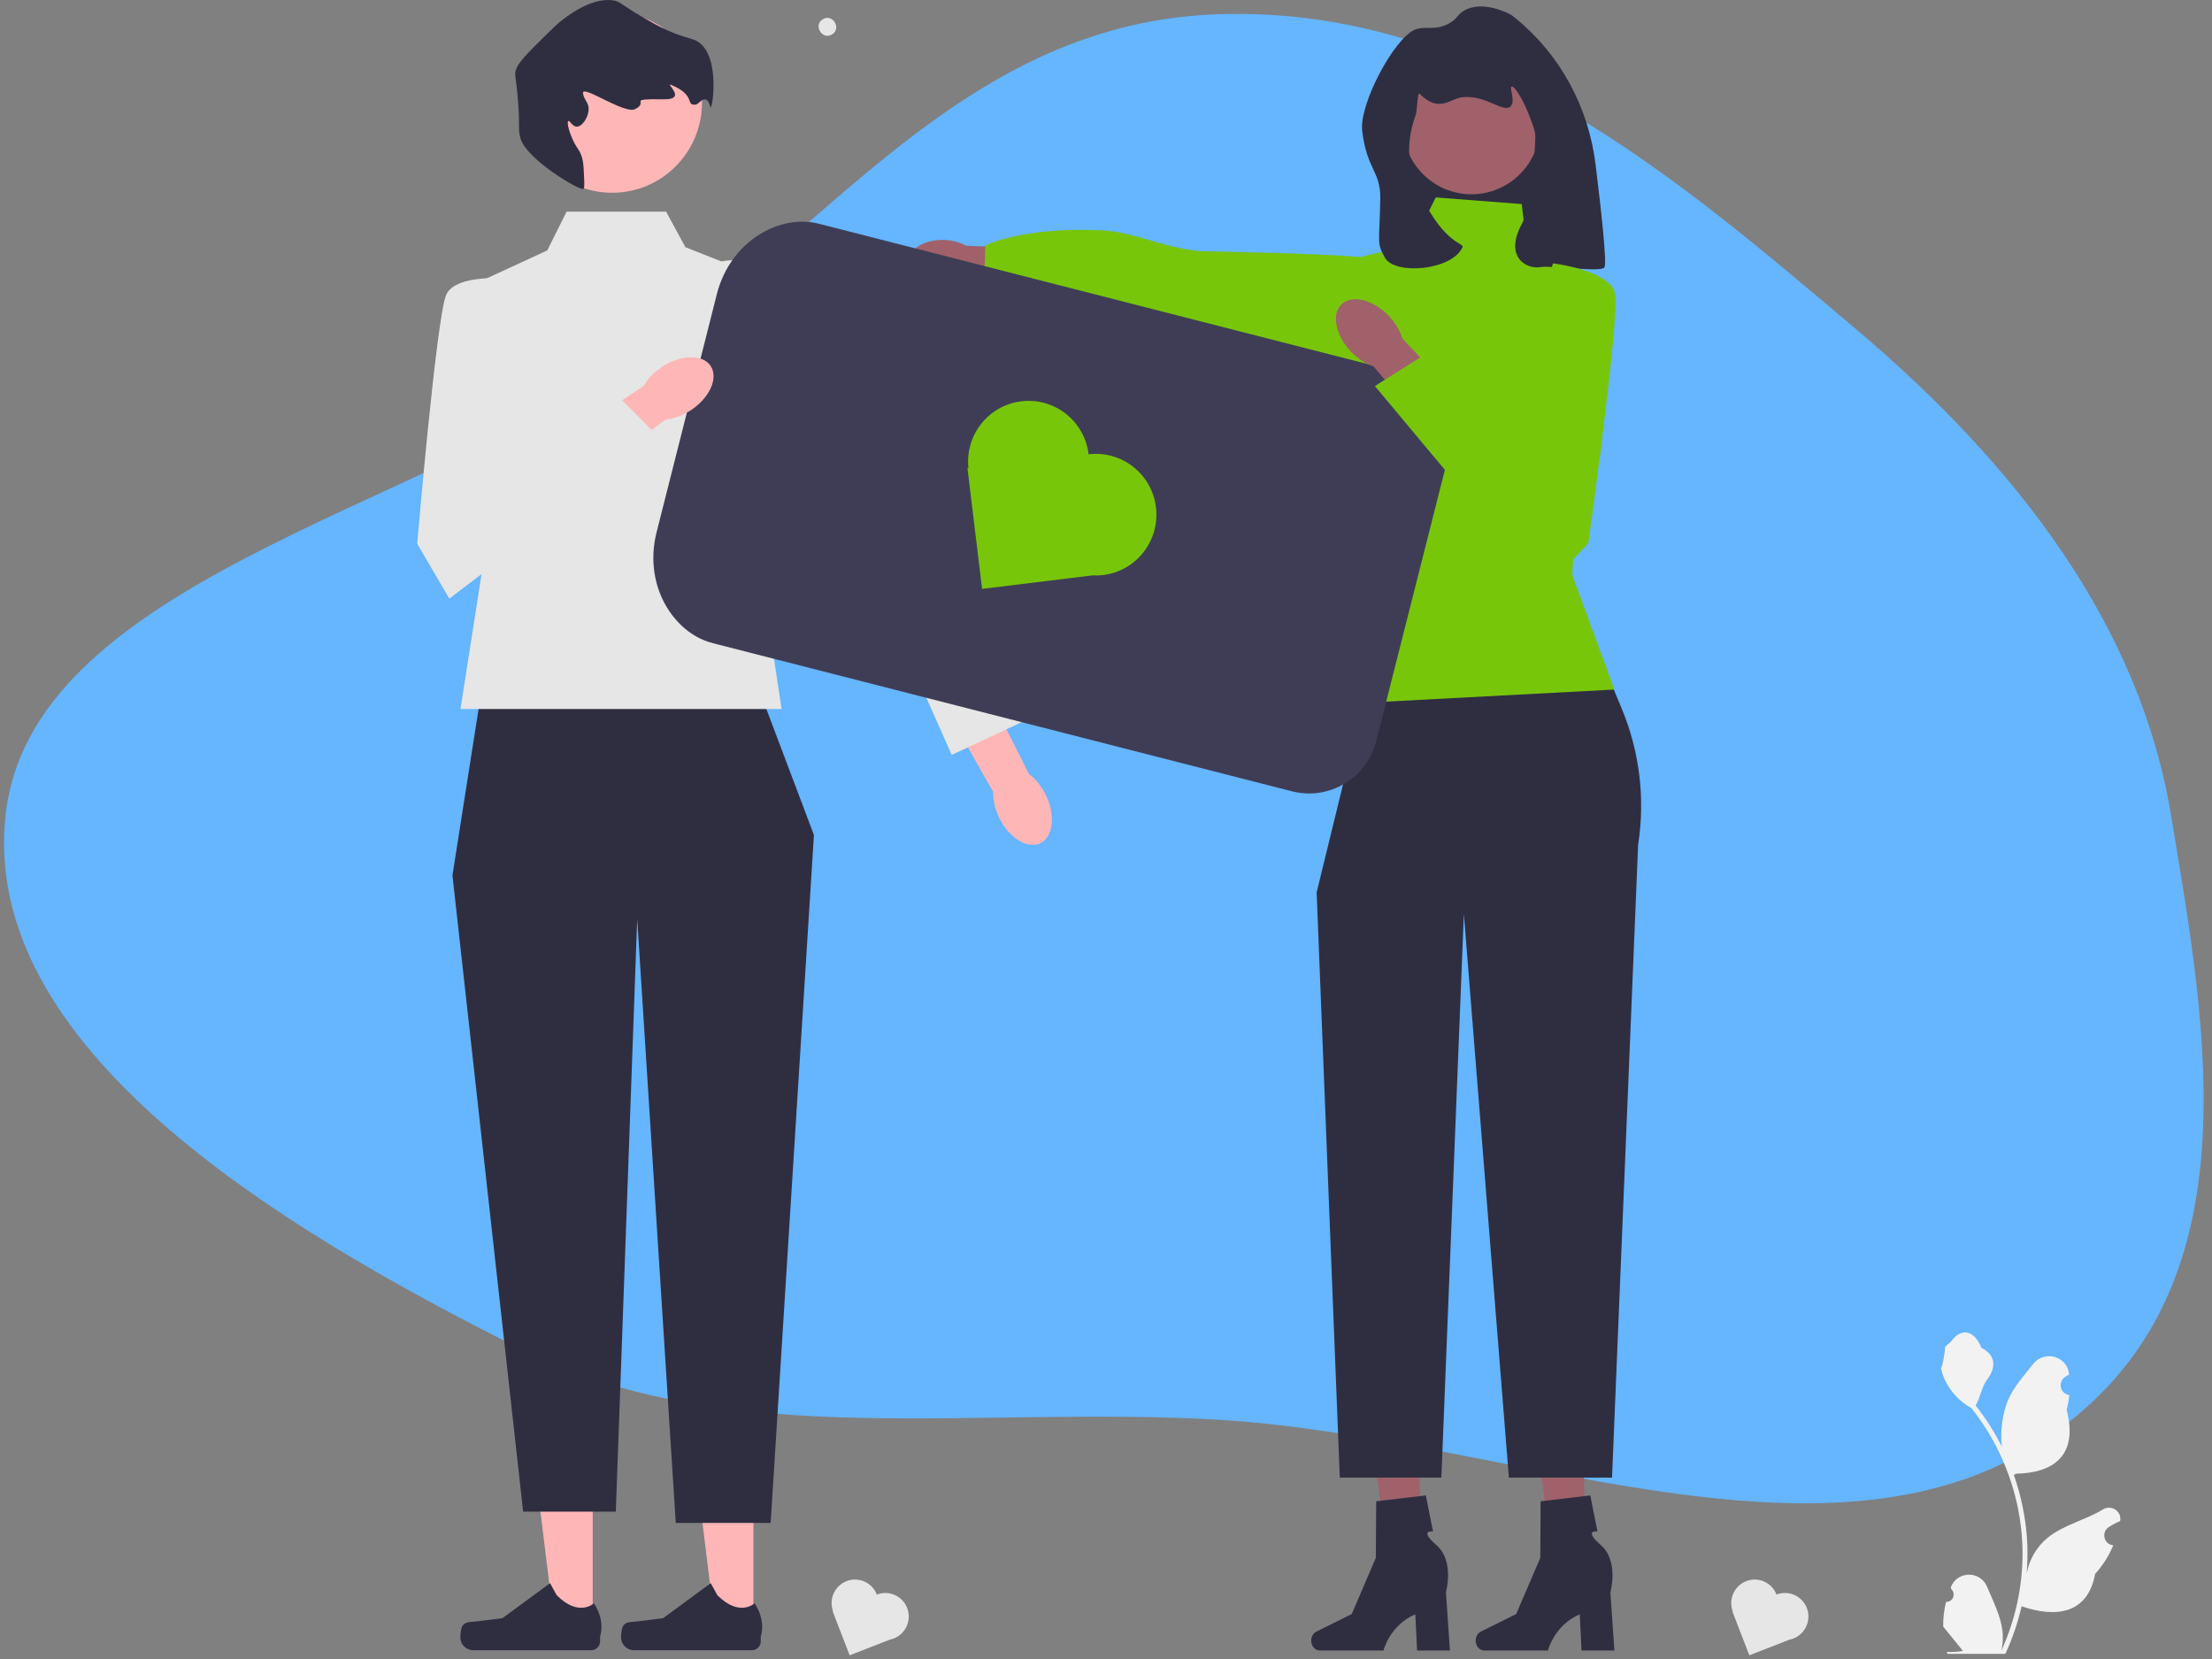 <svg width="248" height="186" viewBox="0 0 248 186" fill="none" xmlns="http://www.w3.org/2000/svg">
<rect x="0" y="0" width="248" height="186" fill="#808080" stroke="none"/>
<path fill-rule="evenodd" clip-rule="evenodd" d="M136.855 159.196C109.649 157.524 81.654 162.831 58.746 151.421C30.429 137.316 -2.222 117.198 0.629 91.342C3.451 65.746 45.596 57.368 70.959 40.656C92.855 26.229 108.043 2.413 136.855 1.584C166.094 0.742 188.145 20.095 207.874 36.716C226.427 52.346 239.932 70.345 243.398 91.342C247.452 115.899 253.322 146.071 228.533 161.858C204.046 177.453 168.545 161.145 136.855 159.196Z" fill="#65B5FF"/>
<path d="M93.306 3.845C92.231 4.561 91.131 2.857 92.227 2.172C93.302 1.456 94.402 3.161 93.306 3.845Z" fill="#E6E6E6"/>
<g clip-path="url(#clip0_399_25139)">
<path d="M174.689 34.437H157.258V6.477L174.689 12.069V34.437Z" fill="#2F2E41"/>
<path d="M177.79 176.398L174.193 176.483L172.188 160.239L177.496 160.112L177.79 176.398Z" fill="#A0616A"/>
<path d="M165.445 183.942C165.445 184.553 165.877 185.048 166.409 185.048H173.549C173.549 185.048 174.252 182.209 177.116 180.987L177.314 185.048H180.998L180.551 178.518C180.551 178.518 181.537 175.025 179.49 173.239C177.444 171.453 179.101 171.702 179.101 171.702L178.296 167.66L172.73 168.318L172.689 174.662L169.988 180.959L166.026 182.927C165.674 183.102 165.445 183.501 165.445 183.942Z" fill="#2F2E41"/>
<path d="M159.352 176.398L155.755 176.483L153.75 160.239L159.059 160.112L159.352 176.398Z" fill="#A0616A"/>
<path d="M147.008 183.942C147.008 184.553 147.439 185.048 147.971 185.048H155.111C155.111 185.048 155.814 182.209 158.679 180.987L158.877 185.048H162.56L162.114 178.518C162.114 178.518 163.099 175.025 161.053 173.239C159.006 171.453 160.664 171.702 160.664 171.702L159.859 167.66L154.293 168.318L154.252 174.662L151.551 180.959L147.589 182.927C147.236 183.102 147.008 183.501 147.008 183.942Z" fill="#2F2E41"/>
<path d="M175.804 65.007L152.81 78.8L147.617 100.05L150.213 165.663H161.6L164.122 102.473L169.169 165.663H180.734L183.659 94.703C184.464 89.546 183.829 84.266 181.823 79.451L175.804 65.007Z" fill="#2F2E41"/>
<path d="M170.613 22.88L160.97 22.135L158.374 27.354L150.956 29.218L149.102 52.332C152.77 61.912 155.073 71.067 152.81 78.8L180.998 77.309L176.291 64.518C176.291 64.518 176.176 59.788 178.772 53.45C181.368 47.112 177.289 30.709 177.289 30.709L171.355 29.218L170.613 22.88Z" fill="#78C60A"/>
<path d="M105.683 31.871C106.622 31.9 107.49 31.714 108.172 31.38L117.1 32.227L117.376 27.945L108.29 27.547C107.63 27.172 106.775 26.932 105.836 26.902C103.691 26.836 101.918 27.894 101.876 29.266C101.833 30.638 103.538 31.804 105.683 31.871Z" fill="#A0616A"/>
<path d="M158.488 44.942C158.488 44.942 158.173 31.302 155.196 29.255C153.969 28.41 135.096 28.219 134.408 28.147C130.168 27.705 127.151 26.013 123.58 25.828C114.88 25.376 110.482 27.498 110.482 27.498L110.328 31.877L158.488 44.942Z" fill="#78C60A"/>
<path d="M164.973 21.781C169.226 21.781 172.673 18.316 172.673 14.041C172.673 9.767 169.226 6.302 164.973 6.302C160.721 6.302 157.273 9.767 157.273 14.041C157.273 18.316 160.721 21.781 164.973 21.781Z" fill="#A0616A"/>
<path d="M162.639 2.517C160.983 3.566 159.77 2.815 158.587 3.344C156.276 4.378 152.374 11.641 152.725 14.681C153.224 18.988 154.798 19.165 154.751 22.255C154.676 27.216 154.284 27.195 155.295 28.928C156.419 30.854 162.786 30.331 163.969 27.718C164.202 27.203 161.611 27.406 158.749 20.643C157.313 17.25 158.256 14.158 158.749 12.814C158.864 12.5 158.917 10.267 159.164 10.515C161.325 12.688 162.537 11.1 163.842 10.917C166.52 10.543 168.538 12.715 169.35 11.935C169.955 11.355 169.184 9.821 169.477 9.708C169.79 9.588 170.825 11.271 171.503 13.081C171.94 14.248 172.159 14.832 172.136 15.499C172.066 17.56 171.543 23.402 170.617 25.117C168.617 28.819 171.136 30.216 172.706 29.946C173.974 29.728 179.582 30.586 179.889 29.963C180.163 29.408 179.538 23.699 178.882 18.392C178.093 12.013 174.931 6.151 169.974 2.09C169.683 1.852 169.466 1.688 169.35 1.626C169.076 1.478 166.244 0 164.158 1.18C163.391 1.615 163.516 1.961 162.639 2.517Z" fill="#2F2E41"/>
<path d="M66.453 182.44L62.181 182.44L60.148 165.876L66.454 165.876L66.453 182.44Z" fill="#FFB6B6"/>
<path d="M51.813 182.343C51.68 182.568 51.609 183.295 51.609 183.557C51.609 184.362 52.258 185.014 53.059 185.014H66.29C66.836 185.014 67.279 184.569 67.279 184.02V183.466C67.279 183.466 67.933 181.802 66.586 179.751C66.586 179.751 64.911 181.357 62.409 178.842L61.671 177.498L56.329 181.425L53.368 181.791C52.72 181.871 52.146 181.779 51.813 182.343Z" fill="#2F2E41"/>
<path d="M84.469 182.44L80.196 182.44L78.164 165.876L84.469 165.876L84.469 182.44Z" fill="#FFB6B6"/>
<path d="M69.828 182.343C69.695 182.568 69.625 183.295 69.625 183.557C69.625 184.362 70.274 185.014 71.075 185.014H84.305C84.852 185.014 85.294 184.569 85.294 184.02V183.466C85.294 183.466 85.949 181.802 84.602 179.751C84.602 179.751 82.927 181.357 80.424 178.842L79.686 177.498L74.344 181.425L71.384 181.791C70.736 181.871 70.161 181.779 69.828 182.343Z" fill="#2F2E41"/>
<path d="M85.31 77.866L53.969 77.504L50.727 98.144L58.652 169.478H69.042L71.44 103.032L75.763 170.745H86.402L91.254 93.617L85.31 77.866Z" fill="#2F2E41"/>
<path d="M218.18 179.596C218.925 179.642 219.336 178.713 218.773 178.171L218.717 177.948C218.724 177.93 218.732 177.912 218.739 177.894C219.492 176.09 222.043 176.102 222.789 177.909C223.451 179.512 224.294 181.119 224.502 182.814C224.595 183.562 224.553 184.325 224.388 185.059C225.94 181.652 226.757 177.931 226.757 174.189C226.757 173.248 226.705 172.308 226.601 171.37C226.515 170.603 226.396 169.841 226.242 169.085C225.412 165.002 223.613 161.113 221.019 157.864C219.772 157.179 218.732 156.108 218.103 154.824C217.878 154.36 217.701 153.862 217.617 153.355C217.759 153.374 218.152 151.201 218.045 151.068C218.243 150.766 218.597 150.616 218.813 150.321C219.887 148.857 221.368 149.113 222.14 151.103C223.791 151.94 223.807 153.329 222.794 154.665C222.15 155.514 222.061 156.664 221.496 157.574C221.554 157.649 221.615 157.721 221.673 157.796C222.739 159.171 223.662 160.65 224.44 162.202C224.22 160.477 224.544 158.397 225.098 157.057C225.727 155.53 226.908 154.244 227.947 152.924C229.196 151.338 231.756 152.03 231.976 154.04C231.978 154.06 231.98 154.079 231.983 154.099C231.828 154.186 231.677 154.279 231.529 154.377C230.686 154.938 230.978 156.251 231.976 156.406L231.999 156.409C231.943 156.968 231.848 157.522 231.708 158.067C233.042 163.251 230.163 165.139 226.052 165.224C225.961 165.271 225.873 165.318 225.782 165.362C226.198 166.541 226.531 167.75 226.778 168.975C226.999 170.058 227.152 171.153 227.238 172.252C227.345 173.639 227.336 175.033 227.22 176.417L227.227 176.368C227.522 174.843 228.346 173.419 229.542 172.432C231.323 170.961 233.84 170.419 235.763 169.237C236.688 168.668 237.873 169.403 237.712 170.481L237.704 170.533C237.418 170.65 237.139 170.786 236.869 170.938C236.714 171.025 236.563 171.118 236.415 171.216C235.572 171.777 235.864 173.09 236.862 173.245L236.885 173.248C236.901 173.251 236.915 173.253 236.931 173.255C236.441 174.427 235.757 175.515 234.9 176.452C234.066 180.978 230.485 181.407 226.654 180.089H226.652C226.233 181.923 225.621 183.714 224.835 185.422H218.343C218.32 185.349 218.299 185.274 218.278 185.202C218.878 185.239 219.483 185.204 220.074 185.094C219.593 184.5 219.111 183.901 218.629 183.307C218.618 183.296 218.608 183.284 218.599 183.272C218.355 182.968 218.108 182.667 217.864 182.363L217.864 182.362C217.848 181.429 217.96 180.498 218.18 179.596Z" fill="#F2F2F2"/>
<path d="M74.683 23.731H63.528L61.354 28.077L50.727 32.982L54.509 61.028L51.627 79.495H87.627L84.409 58.131L88.732 32.422L76.844 27.715L74.683 23.731Z" fill="#E6E6E6"/>
<path d="M112.024 91.692C111.538 90.694 111.316 89.669 111.341 88.772L106.109 79.562L110.542 77.188L115.372 86.786C116.093 87.315 116.763 88.12 117.25 89.118C118.361 91.397 118.092 93.821 116.65 94.532C115.207 95.243 113.136 93.971 112.024 91.692Z" fill="#FFB6B6"/>
<path d="M77.534 31.187C77.534 31.187 81.063 27.537 85.022 30.077C88.981 32.617 103.425 58.61 103.425 58.61L114.566 80.956L106.702 84.638L97.214 63.24L77.289 41.687L77.534 31.187Z" fill="#E6E6E6"/>
<path d="M68.635 21.613C74.198 21.613 78.707 17.081 78.707 11.489C78.707 5.897 74.198 1.364 68.635 1.364C63.072 1.364 58.562 5.897 58.562 11.489C58.562 17.081 63.072 21.613 68.635 21.613Z" fill="#FFB6B6"/>
<path d="M65.474 19.637C65.52 20.629 65.543 21.125 65.392 21.185C64.936 21.366 59.059 17.877 58.367 15.555C58.044 14.472 58.317 14.45 58.081 11.369C57.856 8.422 57.603 8.399 57.902 7.669C58.234 6.859 59.248 5.861 61.275 3.864C62.041 3.109 62.425 2.731 62.667 2.536C63.4 1.944 66.132 -0.259 68.636 0.025C69.686 0.145 69.507 0.566 73.429 2.704C73.767 2.888 74.22 3.131 74.846 3.41C76.368 4.089 77.312 4.265 77.809 4.455C80.821 5.602 79.937 11.993 79.678 12.03C79.584 12.043 79.558 11.214 79.064 11.146C78.619 11.084 78.335 11.713 77.931 11.736C76.827 11.799 78.053 10.736 75.351 9.556C74.3 9.097 77.223 11.166 74.44 11.132C70.088 11.08 72.872 11.358 71.219 12.231C70.014 12.867 65.165 9.365 65.362 10.484C65.501 11.273 66.07 11.501 65.988 12.385C65.909 13.242 65.268 14.165 64.703 14.199C64.182 14.23 63.897 13.496 63.723 13.566C63.534 13.643 63.742 14.564 64.149 15.511C64.666 16.714 64.975 16.723 65.248 17.648C65.405 18.18 65.428 18.666 65.474 19.637Z" fill="#2F2E41"/>
<path d="M144.86 88.719L79.96 72.121C77.886 71.591 76.219 70.261 75.029 68.499C73.297 65.935 72.845 62.706 73.606 59.702L80.376 32.954C81.136 29.95 83.068 27.331 85.809 25.911C87.692 24.934 89.788 24.567 91.862 25.098L156.763 41.695C160.918 42.758 163.43 47.005 162.372 51.182L154.298 83.08C153.243 87.25 149.009 89.78 144.86 88.719Z" fill="#3F3D56"/>
<path d="M122.05 50.936C121.598 47.199 118.217 44.538 114.5 44.993C110.817 45.443 108.187 48.782 108.577 52.477L108.469 52.49L110.107 66.023L122.495 64.508C122.887 64.529 123.285 64.519 123.688 64.469C127.406 64.015 130.053 60.617 129.601 56.88C129.148 53.143 125.768 50.482 122.05 50.936Z" fill="#78C60A"/>
<path d="M98.308 178.778C97.784 177.419 96.262 176.745 94.91 177.272C93.571 177.795 92.901 179.3 93.398 180.649L93.359 180.664L95.259 185.586L99.765 183.828C99.914 183.799 100.062 183.757 100.209 183.7C101.561 183.172 102.231 181.643 101.707 180.284C101.182 178.925 99.661 178.251 98.308 178.778Z" fill="#E6E6E6"/>
<path d="M199.176 178.778C198.651 177.419 197.13 176.745 195.778 177.272C194.438 177.795 193.768 179.3 194.266 180.649L194.226 180.664L196.127 185.586L200.632 183.828C200.781 183.799 200.929 183.757 201.076 183.7C202.428 183.172 203.099 181.643 202.574 180.284C202.049 178.925 200.528 178.251 199.176 178.778Z" fill="#E6E6E6"/>
<path d="M77.433 46.006C76.505 46.61 75.519 46.954 74.629 47.035L66.153 53.352L63.281 49.21L72.188 43.248C72.626 42.466 73.341 41.701 74.269 41.097C76.388 39.717 78.814 39.697 79.688 41.053C80.562 42.408 79.552 44.626 77.433 46.006Z" fill="#FFB6B6"/>
<path d="M57.581 31.267C57.581 31.267 51.096 30.543 50.016 33.077C48.935 35.612 46.773 60.959 46.773 60.959L50.376 67.115L74 49.143L69.216 44.334L59.091 49.143L57.581 31.267Z" fill="#E6E6E6"/>
<path d="M151.497 39.457C152.268 40.254 153.153 40.809 154.002 41.088L160.866 49.143L164.583 45.748L157.221 37.943C156.968 37.082 156.44 36.176 155.669 35.38C153.909 33.56 151.548 32.997 150.396 34.123C149.244 35.249 149.737 37.637 151.497 39.457Z" fill="#A0616A"/>
<path d="M174.116 29.532C174.116 29.532 180.598 30.278 181.09 32.991C181.582 35.704 178.073 60.898 178.073 60.898L173.197 66.093L154.148 43.284L159.878 39.667L168.683 46.621L174.116 29.532Z" fill="#78C60A"/>
</g>
<defs>
<clipPath id="clip0_399_25139">
<rect width="238" height="186" fill="white" transform="translate(3)"/>
</clipPath>
</defs>
</svg>
